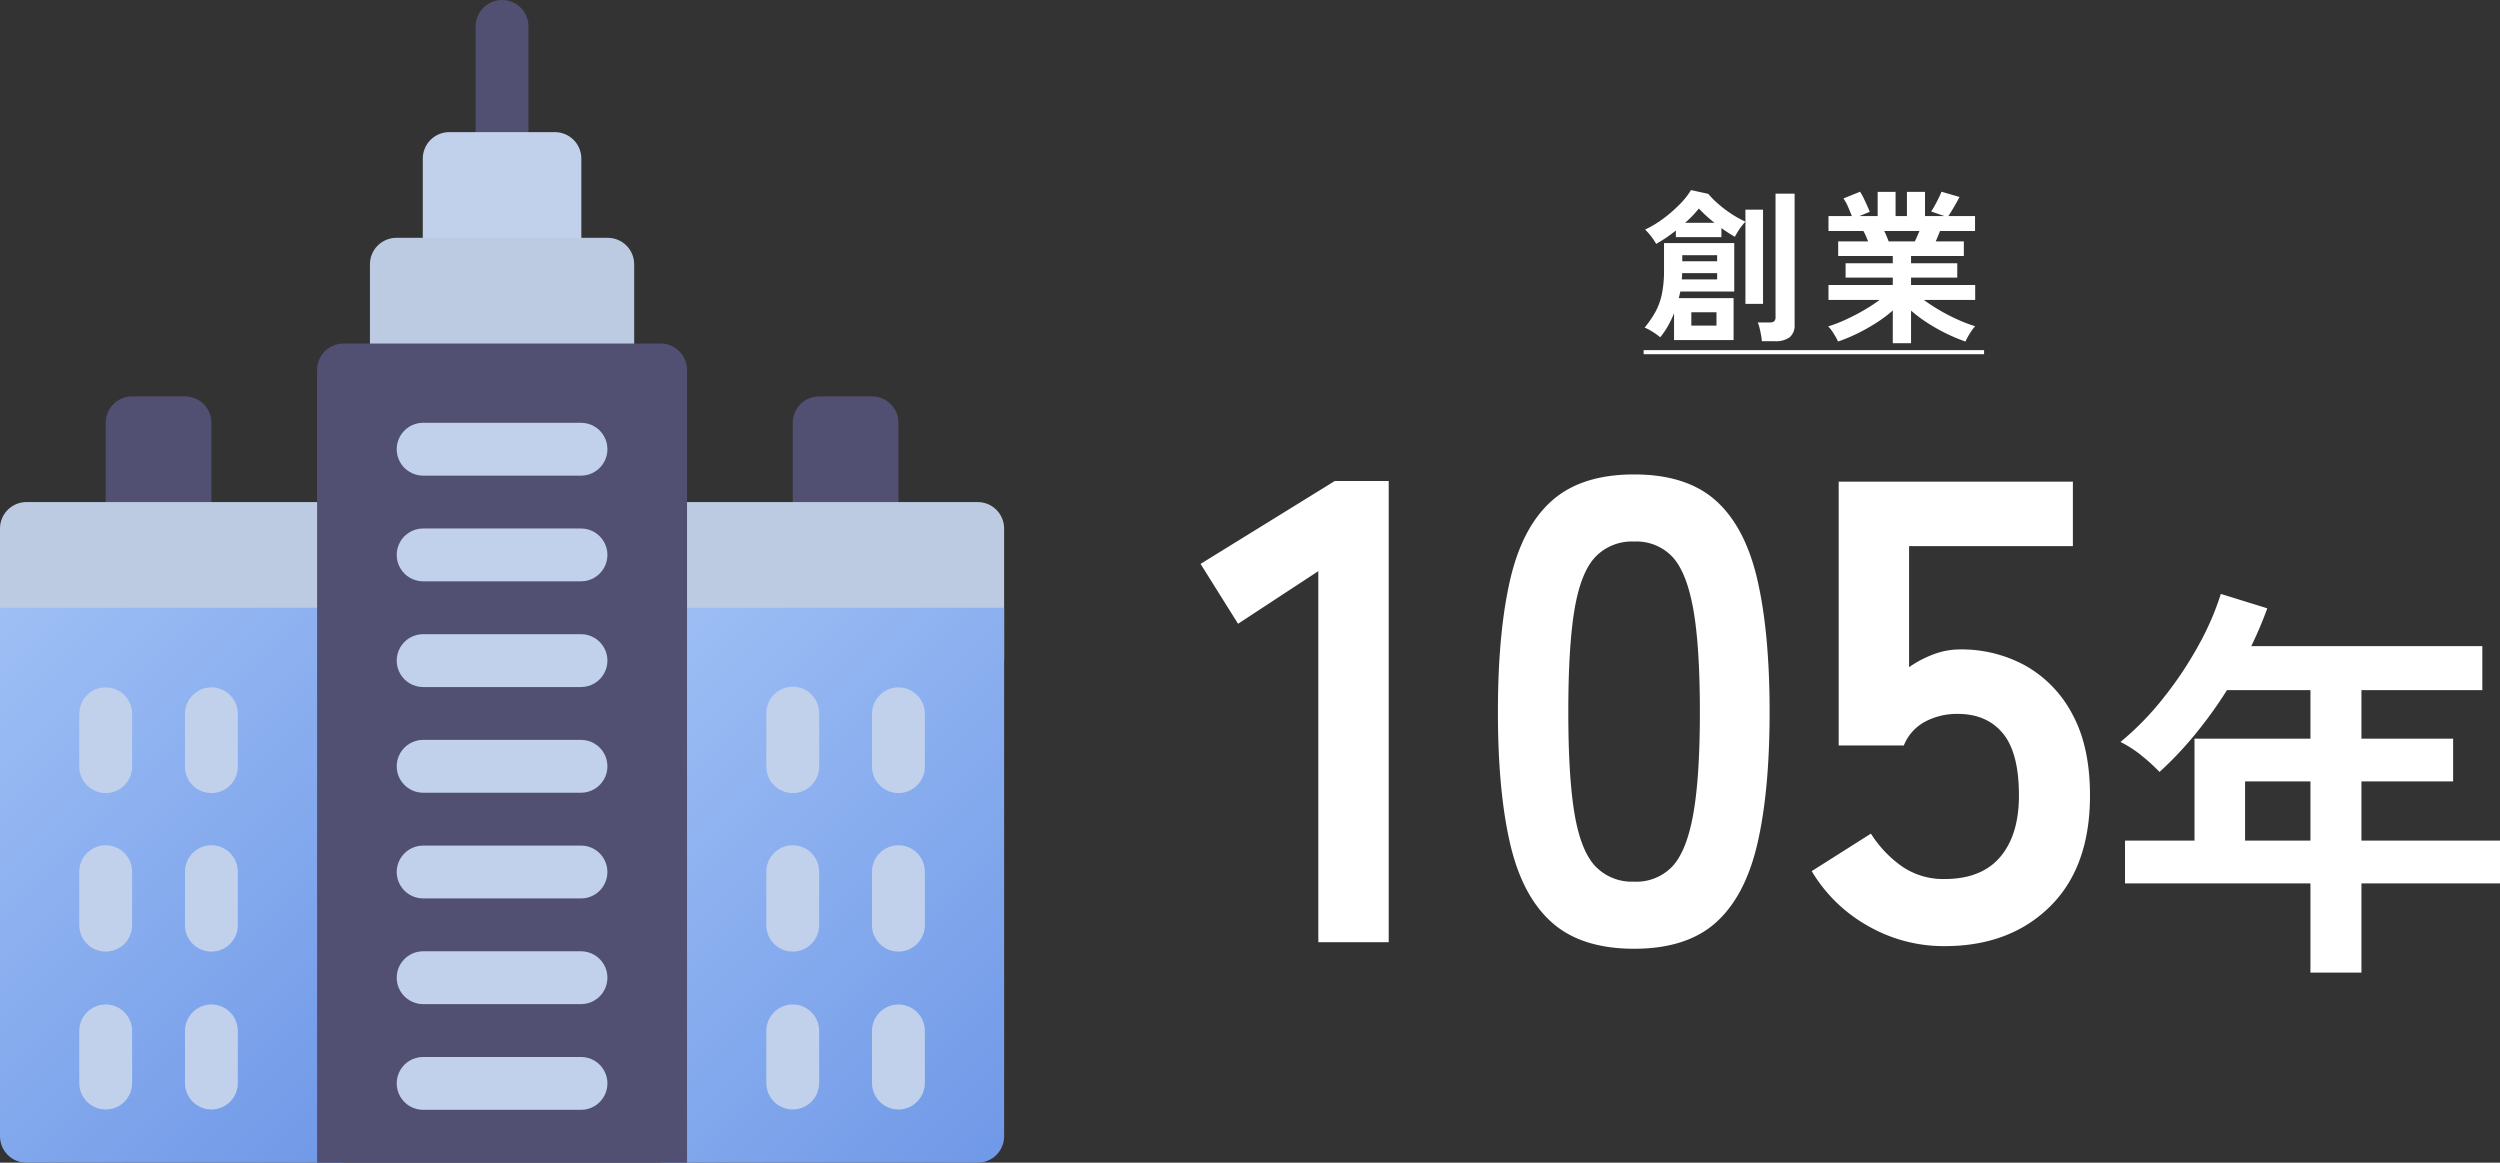 <svg xmlns="http://www.w3.org/2000/svg" xmlns:xlink="http://www.w3.org/1999/xlink" width="608.031" height="282.775" viewBox="0 0 608.031 282.775">
  <rect x="0" y="0" width="608.031" height="282.775" fill="#333333" stroke="none"/>
  <defs>
    <linearGradient id="linear-gradient" x1="0.5" x2="0.5" y2="1" gradientUnits="objectBoundingBox">
      <stop offset="0" stop-color="#9ebff5"/>
      <stop offset="1" stop-color="#6f98e7"/>
    </linearGradient>
    <clipPath id="clip-path">
      <path id="パス_53566" data-name="パス 53566" d="M114.427,0A6.423,6.423,0,0,0,108,6.427V38.56a6.427,6.427,0,0,0,12.853,0V6.427A6.422,6.422,0,0,0,114.427,0Z" transform="translate(-108)" fill="none"/>
    </clipPath>
    <linearGradient id="linear-gradient-3" x1="-2.486" y1="6.864" x2="-2.459" y2="6.864" gradientUnits="objectBoundingBox">
      <stop offset="0" stop-color="#7f7f99"/>
      <stop offset="1" stop-color="#515072"/>
    </linearGradient>
    <clipPath id="clip-path-2">
      <path id="パス_53567" data-name="パス 53567" d="M30.427,90A6.426,6.426,0,0,0,24,96.427V128.56H49.707V96.427A6.426,6.426,0,0,0,43.28,90Z" transform="translate(-24 -90)" fill="none"/>
    </clipPath>
    <linearGradient id="linear-gradient-4" x1="-0.349" y1="4.178" x2="-0.325" y2="4.178" xlink:href="#linear-gradient-3"/>
    <clipPath id="clip-path-3">
      <path id="パス_53568" data-name="パス 53568" d="M186.427,90A6.426,6.426,0,0,0,180,96.427V128.56h25.707V96.427A6.426,6.426,0,0,0,199.28,90Z" transform="translate(-180 -90)" fill="none"/>
    </clipPath>
    <linearGradient id="linear-gradient-5" x1="-4.025" y1="4.178" x2="-4.002" y2="4.178" xlink:href="#linear-gradient-3"/>
    <clipPath id="clip-path-4">
      <path id="パス_53569" data-name="パス 53569" d="M102.427,30A6.427,6.427,0,0,0,96,36.427V62.134h38.56V36.427A6.427,6.427,0,0,0,128.134,30Z" transform="translate(-96 -30)" fill="none"/>
    </clipPath>
    <linearGradient id="linear-gradient-6" x1="-1.943" y1="5.193" x2="-1.921" y2="5.193" gradientUnits="objectBoundingBox">
      <stop offset="0" stop-color="#e9effd"/>
      <stop offset="1" stop-color="#c1d1eb"/>
    </linearGradient>
    <clipPath id="clip-path-5">
      <path id="パス_53570" data-name="パス 53570" d="M6.427,114A6.426,6.426,0,0,0,0,120.427V152.56H83.547V114Z" transform="translate(0 -114)" fill="none"/>
    </clipPath>
    <linearGradient id="linear-gradient-7" x1="0.016" y1="2.138" x2="0.029" y2="2.138" gradientUnits="objectBoundingBox">
      <stop offset="0" stop-color="#e4e9f4"/>
      <stop offset="1" stop-color="#bccbe2"/>
    </linearGradient>
    <clipPath id="clip-path-6">
      <path id="パス_53571" data-name="パス 53571" d="M150,114v38.56h83.547V120.427A6.426,6.426,0,0,0,227.121,114Z" transform="translate(-150 -114)" fill="none"/>
    </clipPath>
    <linearGradient id="linear-gradient-8" x1="-1.845" y1="2.138" x2="-1.832" y2="2.138" xlink:href="#linear-gradient-7"/>
    <clipPath id="clip-path-7">
      <path id="パス_53572" data-name="パス 53572" d="M0,138V266.534a6.426,6.426,0,0,0,6.427,6.427H83.547V138Z" transform="translate(0 -138)" fill="url(#linear-gradient)"/>
    </clipPath>
    <clipPath id="clip-path-8">
      <path id="パス_53573" data-name="パス 53573" d="M150,138V272.961h77.121a6.426,6.426,0,0,0,6.427-6.427V138Z" transform="translate(-150 -138)" fill="url(#linear-gradient)"/>
    </clipPath>
    <clipPath id="clip-path-9">
      <path id="パス_53574" data-name="パス 53574" d="M90.427,54A6.426,6.426,0,0,0,84,60.427V86.134h64.267V60.427A6.427,6.427,0,0,0,141.84,54Z" transform="translate(-84 -54)" fill="none"/>
    </clipPath>
    <linearGradient id="linear-gradient-11" x1="-1.291" y1="3.564" x2="-1.276" y2="3.564" xlink:href="#linear-gradient-7"/>
    <clipPath id="clip-path-10">
      <path id="パス_53575" data-name="パス 53575" d="M78.427,78A6.427,6.427,0,0,0,72,84.427v192.8h89.974V84.427A6.426,6.426,0,0,0,155.547,78Z" transform="translate(-72 -78)" fill="#515072"/>
    </clipPath>
    <clipPath id="clip-path-11">
      <path id="パス_53576" data-name="パス 53576" d="M42,162.427V175.28a6.427,6.427,0,1,0,12.853,0V162.427a6.427,6.427,0,0,0-12.853,0" transform="translate(-42 -156)" fill="none"/>
    </clipPath>
    <linearGradient id="linear-gradient-12" x1="-1.386" y1="4.271" x2="-1.346" y2="4.271" xlink:href="#linear-gradient-6"/>
    <clipPath id="clip-path-12">
      <path id="パス_53577" data-name="パス 53577" d="M42,198.427V211.28a6.427,6.427,0,1,0,12.853,0V198.427a6.427,6.427,0,1,0-12.853,0" transform="translate(-42 -192)" fill="none"/>
    </clipPath>
    <linearGradient id="linear-gradient-13" x1="-1.386" y1="2.857" x2="-1.346" y2="2.857" xlink:href="#linear-gradient-6"/>
    <clipPath id="clip-path-13">
      <path id="パス_53578" data-name="パス 53578" d="M18,162.427V175.28a6.427,6.427,0,1,0,12.853,0V162.427a6.427,6.427,0,0,0-12.853,0" transform="translate(-18 -156)" fill="none"/>
    </clipPath>
    <linearGradient id="linear-gradient-14" x1="-0.443" y1="4.271" x2="-0.404" y2="4.271" xlink:href="#linear-gradient-6"/>
    <clipPath id="clip-path-14">
      <path id="パス_53579" data-name="パス 53579" d="M18,198.427V211.28a6.427,6.427,0,1,0,12.853,0V198.427a6.427,6.427,0,1,0-12.853,0" transform="translate(-18 -192)" fill="none"/>
    </clipPath>
    <linearGradient id="linear-gradient-15" x1="-0.443" y1="2.857" x2="-0.404" y2="2.857" xlink:href="#linear-gradient-6"/>
    <clipPath id="clip-path-15">
      <path id="パス_53580" data-name="パス 53580" d="M42,234.427V247.28a6.427,6.427,0,0,0,12.853,0V234.427a6.427,6.427,0,0,0-12.853,0" transform="translate(-42 -228)" fill="none"/>
    </clipPath>
    <linearGradient id="linear-gradient-16" x1="-1.386" y1="1.443" x2="-1.346" y2="1.443" xlink:href="#linear-gradient-6"/>
    <clipPath id="clip-path-16">
      <path id="パス_53581" data-name="パス 53581" d="M18,234.427V247.28a6.427,6.427,0,0,0,12.853,0V234.427a6.427,6.427,0,0,0-12.853,0" transform="translate(-18 -228)" fill="none"/>
    </clipPath>
    <linearGradient id="linear-gradient-17" x1="-0.443" y1="1.443" x2="-0.404" y2="1.443" xlink:href="#linear-gradient-6"/>
    <clipPath id="clip-path-17">
      <path id="パス_53582" data-name="パス 53582" d="M96.427,96a6.427,6.427,0,0,0,0,12.853h38.56a6.427,6.427,0,0,0,0-12.853Z" transform="translate(-90 -96)" fill="none"/>
    </clipPath>
    <linearGradient id="linear-gradient-18" x1="-2.187" y1="4.318" x2="-2.163" y2="4.318" xlink:href="#linear-gradient-6"/>
    <clipPath id="clip-path-18">
      <path id="パス_53583" data-name="パス 53583" d="M96.427,120a6.427,6.427,0,0,0,0,12.853h38.56a6.427,6.427,0,0,0,0-12.853Z" transform="translate(-90 -120)" fill="none"/>
    </clipPath>
    <linearGradient id="linear-gradient-19" x1="-2.187" y1="3.753" x2="-2.163" y2="3.753" xlink:href="#linear-gradient-6"/>
    <clipPath id="clip-path-19">
      <path id="パス_53584" data-name="パス 53584" d="M96.427,144a6.427,6.427,0,0,0,0,12.853h38.56a6.427,6.427,0,0,0,0-12.853Z" transform="translate(-90 -144)" fill="none"/>
    </clipPath>
    <linearGradient id="linear-gradient-20" x1="-2.187" y1="3.187" x2="-2.163" y2="3.187" xlink:href="#linear-gradient-6"/>
    <clipPath id="clip-path-20">
      <path id="パス_53585" data-name="パス 53585" d="M96.427,168a6.427,6.427,0,0,0,0,12.853h38.56a6.427,6.427,0,0,0,0-12.853Z" transform="translate(-90 -168)" fill="none"/>
    </clipPath>
    <linearGradient id="linear-gradient-21" x1="-2.187" y1="2.621" x2="-2.163" y2="2.621" xlink:href="#linear-gradient-6"/>
    <clipPath id="clip-path-21">
      <path id="パス_53586" data-name="パス 53586" d="M96.427,192a6.427,6.427,0,0,0,0,12.853h38.56a6.427,6.427,0,0,0,0-12.853Z" transform="translate(-90 -192)" fill="none"/>
    </clipPath>
    <linearGradient id="linear-gradient-22" x1="-2.187" y1="2.056" x2="-2.163" y2="2.056" xlink:href="#linear-gradient-6"/>
    <clipPath id="clip-path-22">
      <path id="パス_53587" data-name="パス 53587" d="M96.427,216a6.427,6.427,0,0,0,0,12.853h38.56a6.427,6.427,0,0,0,0-12.853Z" transform="translate(-90 -216)" fill="none"/>
    </clipPath>
    <linearGradient id="linear-gradient-23" x1="-2.187" y1="1.49" x2="-2.163" y2="1.49" xlink:href="#linear-gradient-6"/>
    <clipPath id="clip-path-23">
      <path id="パス_53588" data-name="パス 53588" d="M96.427,240a6.427,6.427,0,0,0,0,12.853h38.56a6.427,6.427,0,0,0,0-12.853Z" transform="translate(-90 -240)" fill="none"/>
    </clipPath>
    <linearGradient id="linear-gradient-24" x1="-2.187" y1="0.924" x2="-2.163" y2="0.924" xlink:href="#linear-gradient-6"/>
    <clipPath id="clip-path-24">
      <path id="パス_53589" data-name="パス 53589" d="M174,162.427V175.28a6.427,6.427,0,1,0,12.853,0V162.427a6.427,6.427,0,1,0-12.853,0" transform="translate(-174 -156)" fill="none"/>
    </clipPath>
    <linearGradient id="linear-gradient-25" x1="-6.571" y1="4.271" x2="-6.532" y2="4.271" xlink:href="#linear-gradient-6"/>
    <clipPath id="clip-path-25">
      <path id="パス_53590" data-name="パス 53590" d="M174,198.427V211.28a6.427,6.427,0,1,0,12.853,0V198.427a6.427,6.427,0,1,0-12.853,0" transform="translate(-174 -192)" fill="none"/>
    </clipPath>
    <linearGradient id="linear-gradient-26" x1="-6.571" y1="2.857" x2="-6.532" y2="2.857" xlink:href="#linear-gradient-6"/>
    <clipPath id="clip-path-26">
      <path id="パス_53591" data-name="パス 53591" d="M198,162.427V175.28a6.427,6.427,0,1,0,12.853,0V162.427a6.427,6.427,0,0,0-12.853,0" transform="translate(-198 -156)" fill="none"/>
    </clipPath>
    <linearGradient id="linear-gradient-27" x1="-7.514" y1="4.271" x2="-7.475" y2="4.271" xlink:href="#linear-gradient-6"/>
    <clipPath id="clip-path-27">
      <path id="パス_53592" data-name="パス 53592" d="M198,198.427V211.28a6.427,6.427,0,1,0,12.853,0V198.427a6.427,6.427,0,1,0-12.853,0" transform="translate(-198 -192)" fill="none"/>
    </clipPath>
    <linearGradient id="linear-gradient-28" x1="-7.514" y1="2.857" x2="-7.475" y2="2.857" xlink:href="#linear-gradient-6"/>
    <clipPath id="clip-path-28">
      <path id="パス_53593" data-name="パス 53593" d="M174,234.427V247.28a6.427,6.427,0,0,0,12.853,0V234.427a6.427,6.427,0,0,0-12.853,0" transform="translate(-174 -228)" fill="none"/>
    </clipPath>
    <linearGradient id="linear-gradient-29" x1="-6.571" y1="1.443" x2="-6.532" y2="1.443" xlink:href="#linear-gradient-6"/>
    <clipPath id="clip-path-29">
      <path id="パス_53594" data-name="パス 53594" d="M198,234.427V247.28a6.427,6.427,0,0,0,12.853,0V234.427a6.427,6.427,0,0,0-12.853,0" transform="translate(-198 -228)" fill="none"/>
    </clipPath>
    <linearGradient id="linear-gradient-30" x1="-7.514" y1="1.443" x2="-7.475" y2="1.443" xlink:href="#linear-gradient-6"/>
  </defs>
  <g id="グループ_8608" data-name="グループ 8608" transform="translate(4831.151 8940.911)">
    <g id="グループ_8607" data-name="グループ 8607">
      <path id="パス_56521" data-name="パス 56521" d="M-131.52,0V-90.24l-19.52,12.8L-160.16-92l32.64-20.16h13.12V0Zm76.8,1.6q-12.8,0-20-6.4T-84.88-24q-2.96-12.8-2.96-32t2.96-32.08q2.96-12.88,10.16-19.28t20-6.4q12.8,0,19.92,6.4t10.08,19.28Q-21.76-75.2-21.76-56t-2.96,32Q-27.68-11.2-34.8-4.8T-54.72,1.6Zm0-16.32a12.058,12.058,0,0,0,9.36-3.76q3.44-3.76,5.04-12.72t1.6-24.8q0-16-1.6-24.96t-5.04-12.72a12.058,12.058,0,0,0-9.36-3.76,12.313,12.313,0,0,0-9.44,3.76q-3.52,3.76-5.04,12.72T-70.72-56q0,15.84,1.52,24.8t5.04,12.72A12.313,12.313,0,0,0-54.72-14.72ZM20.8.96A36.962,36.962,0,0,1,2.08-4a36.933,36.933,0,0,1-13.6-13.28L2.88-26.4a28.025,28.025,0,0,0,7.6,8A17.7,17.7,0,0,0,20.8-15.36q8.96,0,13.52-5.36t4.56-14.96q0-10.4-3.92-15.12T24-55.52a16.433,16.433,0,0,0-8,1.92,11.293,11.293,0,0,0-5.12,5.76H-4.96V-112H52v15.68H12.16v29.44A26.119,26.119,0,0,1,18.08-70a18.117,18.117,0,0,1,6.4-1.2,32.257,32.257,0,0,1,16.08,4A29,29,0,0,1,51.92-55.36q4.24,7.84,4.24,19.68,0,17.44-9.76,27.04T20.8.96ZM109.78,7.4V-14.3H64.68V-24.7h16.9V-49.5h28.2V-61.3H89.48a106.372,106.372,0,0,1-7.75,10.75,87.49,87.49,0,0,1-8.65,9.15,45.387,45.387,0,0,0-4.15-3.8,28.365,28.365,0,0,0-5.35-3.5,70.182,70.182,0,0,0,10.4-10.65,90.1,90.1,0,0,0,8.55-12.8A66.942,66.942,0,0,0,87.98-84.7l11.3,3.5a92.8,92.8,0,0,1-3.9,9.2h56.2v10.7h-29.4v11.8h22.3v10.4h-22.3v14.4h33.7v10.4h-33.7V7.4ZM93.88-24.7h15.9V-39.1H93.88Z" transform="translate(-4379 -8711.762)" fill="#fff"/>
      <path id="パス_56522" data-name="パス 56522" d="M-34,2.56V-3.96A25.168,25.168,0,0,1-35.48-.88a20.1,20.1,0,0,1-1.88,2.76A15.641,15.641,0,0,0-39.3.5a12.365,12.365,0,0,0-1.86-.98,24.561,24.561,0,0,0,2.62-3.8,15.77,15.77,0,0,0,1.58-4.36,27.944,27.944,0,0,0,.52-5.76v-6.64h17.08v11.8H-32.48q-.08.4-.18.8t-.18.8h13.32V2.56Zm-4.36-23.4a13.06,13.06,0,0,0-1.2-1.8,14.293,14.293,0,0,0-1.48-1.68,25.258,25.258,0,0,0,4.42-2.66,33.526,33.526,0,0,0,3.98-3.46,18.437,18.437,0,0,0,2.76-3.48l4.2.92a21.351,21.351,0,0,0,2.4,2.42,28.71,28.71,0,0,0,3.22,2.44,25.27,25.27,0,0,0,3.42,1.9v-2.92h4.28V-6.24h-4.28v-20a11.049,11.049,0,0,0-.92,1.08,16.273,16.273,0,0,0-.96,1.4q-.44.72-.68,1.2a32.448,32.448,0,0,1-3.28-2.12v2.2H-33.56v-1.6q-1.2.96-2.42,1.78T-38.36-20.84ZM-12.64,2.84a12.675,12.675,0,0,0-.2-1.5Q-13,.48-13.2-.36a7.42,7.42,0,0,0-.44-1.36h2.84A1.808,1.808,0,0,0-9.66-2a1.3,1.3,0,0,0,.34-1.04v-30h4.64v31.8a3.762,3.762,0,0,1-1.2,3.12,5.839,5.839,0,0,1-3.68.96ZM-29.8-.96h6.12V-4.2H-29.8ZM-32.12-12.2h8.6v-1.52h-8.52q0,.4-.02.78T-32.12-12.2Zm.12-4.4h8.48v-1.48H-32Zm.68-9.36h7.16a30.863,30.863,0,0,1-3.8-3.48A26.544,26.544,0,0,1-31.32-25.96ZM19.2,3.32V-4.64A31.883,31.883,0,0,1,15.14-1.6,46.732,46.732,0,0,1,10.5,1,39.658,39.658,0,0,1,5.88,2.92a11.032,11.032,0,0,0-.6-1.18q-.4-.7-.88-1.4a6.325,6.325,0,0,0-.92-1.1,34.771,34.771,0,0,0,4.2-1.62Q9.92-3.4,12.1-4.66A40.412,40.412,0,0,0,16-7.2H3.56v-3.64H19.2v-1.8H7.72v-3.48H19.2v-1.76H5.92v-3.56H13.2q-.28-.68-.56-1.34a8.839,8.839,0,0,0-.6-1.18H3.56V-27.6H9.24q-.4-1.04-.94-2.28a10.415,10.415,0,0,0-1.1-2l4.04-1.64a13.616,13.616,0,0,1,.86,1.54q.46.94.86,1.84t.64,1.5L11.08-27.6h4.44v-5.88h4.36v5.88h2.76v-5.88h4.4v5.88h4.72l-3.24-1.12a15.621,15.621,0,0,0,.9-1.46q.5-.9.96-1.84a15.518,15.518,0,0,0,.66-1.5l4.4,1.28q-.36.68-.88,1.6T33.54-28.9q-.5.82-.82,1.3H39.2v3.64H30.68q-.52,1.36-1.04,2.52h6.84v3.56H23.64v1.76H34.88v3.48H23.64v1.8h15.6V-7.2H26.76a41.693,41.693,0,0,0,3.88,2.54,45.711,45.711,0,0,0,4.4,2.26,36.806,36.806,0,0,0,4.2,1.6A7.877,7.877,0,0,0,38.36.3q-.48.7-.88,1.42a12.426,12.426,0,0,0-.6,1.2,42.186,42.186,0,0,1-4.56-1.9,43.454,43.454,0,0,1-4.6-2.58A35.27,35.27,0,0,1,23.64-4.6V3.32Zm-1-24.76h6.36q.28-.56.56-1.22t.56-1.3H17.12q.32.64.6,1.32T18.2-21.44ZM-41.4,5H41.4V6H-41.4Z" transform="translate(-4390 -8860.762)" fill="#fff"/>
    </g>
    <g id="グループ_8600" data-name="グループ 8600" transform="translate(-4831.151 -8940.91)">
      <g id="グループ_8121" data-name="グループ 8121" transform="translate(115.681)">
        <g id="グループ_8120" data-name="グループ 8120" clip-path="url(#clip-path)">
          <rect id="長方形_2426" data-name="長方形 2426" width="40.899" height="40.899" transform="translate(-22.494 22.494) rotate(-45)" fill="url(#linear-gradient-3)"/>
        </g>
      </g>
      <g id="グループ_8123" data-name="グループ 8123" transform="translate(25.707 96.401)">
        <g id="グループ_8122" data-name="グループ 8122" clip-path="url(#clip-path-2)">
          <rect id="長方形_2427" data-name="長方形 2427" width="45.444" height="45.444" transform="translate(-19.28 19.28) rotate(-45)" fill="url(#linear-gradient-4)"/>
        </g>
      </g>
      <g id="グループ_8125" data-name="グループ 8125" transform="translate(192.802 96.401)">
        <g id="グループ_8124" data-name="グループ 8124" clip-path="url(#clip-path-3)">
          <rect id="長方形_2428" data-name="長方形 2428" width="45.444" height="45.444" transform="translate(-19.28 19.28) rotate(-45)" fill="url(#linear-gradient-5)"/>
        </g>
      </g>
      <g id="グループ_8127" data-name="グループ 8127" transform="translate(102.828 32.134)">
        <g id="グループ_8126" data-name="グループ 8126" clip-path="url(#clip-path-4)">
          <rect id="長方形_2429" data-name="長方形 2429" width="49.988" height="49.988" transform="translate(-16.067 16.067) rotate(-45)" fill="url(#linear-gradient-6)"/>
        </g>
      </g>
      <g id="グループ_8129" data-name="グループ 8129" transform="translate(0 122.108)">
        <g id="グループ_8128" data-name="グループ 8128" clip-path="url(#clip-path-5)">
          <rect id="長方形_2430" data-name="長方形 2430" width="86.343" height="86.343" transform="translate(-19.28 19.28) rotate(-45)" fill="url(#linear-gradient-7)"/>
        </g>
      </g>
      <g id="グループ_8131" data-name="グループ 8131" transform="translate(160.668 122.108)">
        <g id="グループ_8130" data-name="グループ 8130" clip-path="url(#clip-path-6)">
          <rect id="長方形_2431" data-name="長方形 2431" width="86.343" height="86.343" transform="translate(-19.28 19.28) rotate(-45)" fill="url(#linear-gradient-8)"/>
        </g>
      </g>
      <g id="グループ_8133" data-name="グループ 8133" transform="translate(0 147.815)">
        <g id="グループ_8132" data-name="グループ 8132" clip-path="url(#clip-path-7)">
          <rect id="長方形_2432" data-name="長方形 2432" width="154.509" height="154.509" transform="translate(-67.481 67.481) rotate(-45)" fill="url(#linear-gradient)"/>
        </g>
      </g>
      <g id="グループ_8135" data-name="グループ 8135" transform="translate(160.668 147.815)">
        <g id="グループ_8134" data-name="グループ 8134" clip-path="url(#clip-path-8)">
          <rect id="長方形_2433" data-name="長方形 2433" width="154.509" height="154.509" transform="translate(-67.481 67.481) rotate(-45)" fill="url(#linear-gradient)"/>
        </g>
      </g>
      <g id="グループ_8137" data-name="グループ 8137" transform="translate(89.974 57.84)">
        <g id="グループ_8136" data-name="グループ 8136" clip-path="url(#clip-path-9)">
          <rect id="長方形_2434" data-name="長方形 2434" width="68.166" height="68.166" transform="translate(-16.067 16.067) rotate(-45)" fill="url(#linear-gradient-11)"/>
        </g>
      </g>
      <g id="グループ_8139" data-name="グループ 8139" transform="translate(77.121 83.547)">
        <g id="グループ_8138" data-name="グループ 8138" clip-path="url(#clip-path-10)">
          <rect id="長方形_2435" data-name="長方形 2435" width="204.497" height="204.497" transform="translate(-99.614 99.614) rotate(-45)" fill="#515072"/>
        </g>
      </g>
      <g id="グループ_8141" data-name="グループ 8141" transform="translate(44.987 167.095)">
        <g id="グループ_8140" data-name="グループ 8140" clip-path="url(#clip-path-11)">
          <rect id="長方形_2436" data-name="長方形 2436" width="27.266" height="27.266" transform="translate(-12.853 12.853) rotate(-45)" fill="url(#linear-gradient-12)"/>
        </g>
      </g>
      <g id="グループ_8143" data-name="グループ 8143" transform="translate(44.987 205.655)">
        <g id="グループ_8142" data-name="グループ 8142" clip-path="url(#clip-path-12)">
          <rect id="長方形_2437" data-name="長方形 2437" width="27.266" height="27.266" transform="translate(-12.853 12.853) rotate(-45)" fill="url(#linear-gradient-13)"/>
        </g>
      </g>
      <g id="グループ_8145" data-name="グループ 8145" transform="translate(19.28 167.095)">
        <g id="グループ_8144" data-name="グループ 8144" clip-path="url(#clip-path-13)">
          <rect id="長方形_2438" data-name="長方形 2438" width="27.266" height="27.266" transform="translate(-12.853 12.853) rotate(-45)" fill="url(#linear-gradient-14)"/>
        </g>
      </g>
      <g id="グループ_8147" data-name="グループ 8147" transform="translate(19.28 205.655)">
        <g id="グループ_8146" data-name="グループ 8146" clip-path="url(#clip-path-14)">
          <rect id="長方形_2439" data-name="長方形 2439" width="27.266" height="27.266" transform="translate(-12.853 12.853) rotate(-45)" fill="url(#linear-gradient-15)"/>
        </g>
      </g>
      <g id="グループ_8149" data-name="グループ 8149" transform="translate(44.987 244.215)">
        <g id="グループ_8148" data-name="グループ 8148" clip-path="url(#clip-path-15)">
          <rect id="長方形_2440" data-name="長方形 2440" width="27.266" height="27.266" transform="translate(-12.853 12.853) rotate(-45)" fill="url(#linear-gradient-16)"/>
        </g>
      </g>
      <g id="グループ_8151" data-name="グループ 8151" transform="translate(19.28 244.215)">
        <g id="グループ_8150" data-name="グループ 8150" clip-path="url(#clip-path-16)">
          <rect id="長方形_2441" data-name="長方形 2441" width="27.266" height="27.266" transform="translate(-12.853 12.853) rotate(-45)" fill="url(#linear-gradient-17)"/>
        </g>
      </g>
      <g id="グループ_8153" data-name="グループ 8153" transform="translate(96.401 102.828)">
        <g id="グループ_8152" data-name="グループ 8152" clip-path="url(#clip-path-17)">
          <rect id="長方形_2442" data-name="長方形 2442" width="45.444" height="45.444" transform="translate(-6.427 6.427) rotate(-45)" fill="url(#linear-gradient-18)"/>
        </g>
      </g>
      <g id="グループ_8155" data-name="グループ 8155" transform="translate(96.401 128.534)">
        <g id="グループ_8154" data-name="グループ 8154" clip-path="url(#clip-path-18)">
          <rect id="長方形_2443" data-name="長方形 2443" width="45.444" height="45.444" transform="translate(-6.427 6.427) rotate(-45)" fill="url(#linear-gradient-19)"/>
        </g>
      </g>
      <g id="グループ_8157" data-name="グループ 8157" transform="translate(96.401 154.241)">
        <g id="グループ_8156" data-name="グループ 8156" clip-path="url(#clip-path-19)">
          <rect id="長方形_2444" data-name="長方形 2444" width="45.444" height="45.444" transform="translate(-6.427 6.427) rotate(-45)" fill="url(#linear-gradient-20)"/>
        </g>
      </g>
      <g id="グループ_8159" data-name="グループ 8159" transform="translate(96.401 179.948)">
        <g id="グループ_8158" data-name="グループ 8158" clip-path="url(#clip-path-20)">
          <rect id="長方形_2445" data-name="長方形 2445" width="45.444" height="45.444" transform="translate(-6.427 6.427) rotate(-45)" fill="url(#linear-gradient-21)"/>
        </g>
      </g>
      <g id="グループ_8161" data-name="グループ 8161" transform="translate(96.401 205.655)">
        <g id="グループ_8160" data-name="グループ 8160" clip-path="url(#clip-path-21)">
          <rect id="長方形_2446" data-name="長方形 2446" width="45.444" height="45.444" transform="translate(-6.427 6.427) rotate(-45)" fill="url(#linear-gradient-22)"/>
        </g>
      </g>
      <g id="グループ_8163" data-name="グループ 8163" transform="translate(96.401 231.362)">
        <g id="グループ_8162" data-name="グループ 8162" clip-path="url(#clip-path-22)">
          <rect id="長方形_2447" data-name="長方形 2447" width="45.444" height="45.444" transform="translate(-6.427 6.427) rotate(-45)" fill="url(#linear-gradient-23)"/>
        </g>
      </g>
      <g id="グループ_8165" data-name="グループ 8165" transform="translate(96.401 257.069)">
        <g id="グループ_8164" data-name="グループ 8164" clip-path="url(#clip-path-23)">
          <rect id="長方形_2448" data-name="長方形 2448" width="45.444" height="45.444" transform="translate(-6.427 6.427) rotate(-45)" fill="url(#linear-gradient-24)"/>
        </g>
      </g>
      <g id="グループ_8167" data-name="グループ 8167" transform="translate(186.375 167.095)">
        <g id="グループ_8166" data-name="グループ 8166" clip-path="url(#clip-path-24)">
          <rect id="長方形_2449" data-name="長方形 2449" width="27.266" height="27.266" transform="translate(-12.853 12.853) rotate(-45)" fill="url(#linear-gradient-25)"/>
        </g>
      </g>
      <g id="グループ_8169" data-name="グループ 8169" transform="translate(186.375 205.655)">
        <g id="グループ_8168" data-name="グループ 8168" clip-path="url(#clip-path-25)">
          <rect id="長方形_2450" data-name="長方形 2450" width="27.266" height="27.266" transform="translate(-12.853 12.853) rotate(-45)" fill="url(#linear-gradient-26)"/>
        </g>
      </g>
      <g id="グループ_8171" data-name="グループ 8171" transform="translate(212.082 167.095)">
        <g id="グループ_8170" data-name="グループ 8170" clip-path="url(#clip-path-26)">
          <rect id="長方形_2451" data-name="長方形 2451" width="27.266" height="27.266" transform="translate(-12.853 12.853) rotate(-45)" fill="url(#linear-gradient-27)"/>
        </g>
      </g>
      <g id="グループ_8173" data-name="グループ 8173" transform="translate(212.082 205.655)">
        <g id="グループ_8172" data-name="グループ 8172" clip-path="url(#clip-path-27)">
          <rect id="長方形_2452" data-name="長方形 2452" width="27.266" height="27.266" transform="translate(-12.853 12.853) rotate(-45)" fill="url(#linear-gradient-28)"/>
        </g>
      </g>
      <g id="グループ_8175" data-name="グループ 8175" transform="translate(186.375 244.215)">
        <g id="グループ_8174" data-name="グループ 8174" clip-path="url(#clip-path-28)">
          <rect id="長方形_2453" data-name="長方形 2453" width="27.266" height="27.266" transform="translate(-12.853 12.853) rotate(-45)" fill="url(#linear-gradient-29)"/>
        </g>
      </g>
      <g id="グループ_8177" data-name="グループ 8177" transform="translate(212.082 244.215)">
        <g id="グループ_8176" data-name="グループ 8176" clip-path="url(#clip-path-29)">
          <rect id="長方形_2454" data-name="長方形 2454" width="27.266" height="27.266" transform="translate(-12.853 12.853) rotate(-45)" fill="url(#linear-gradient-30)"/>
        </g>
      </g>
    </g>
  </g>
</svg>
